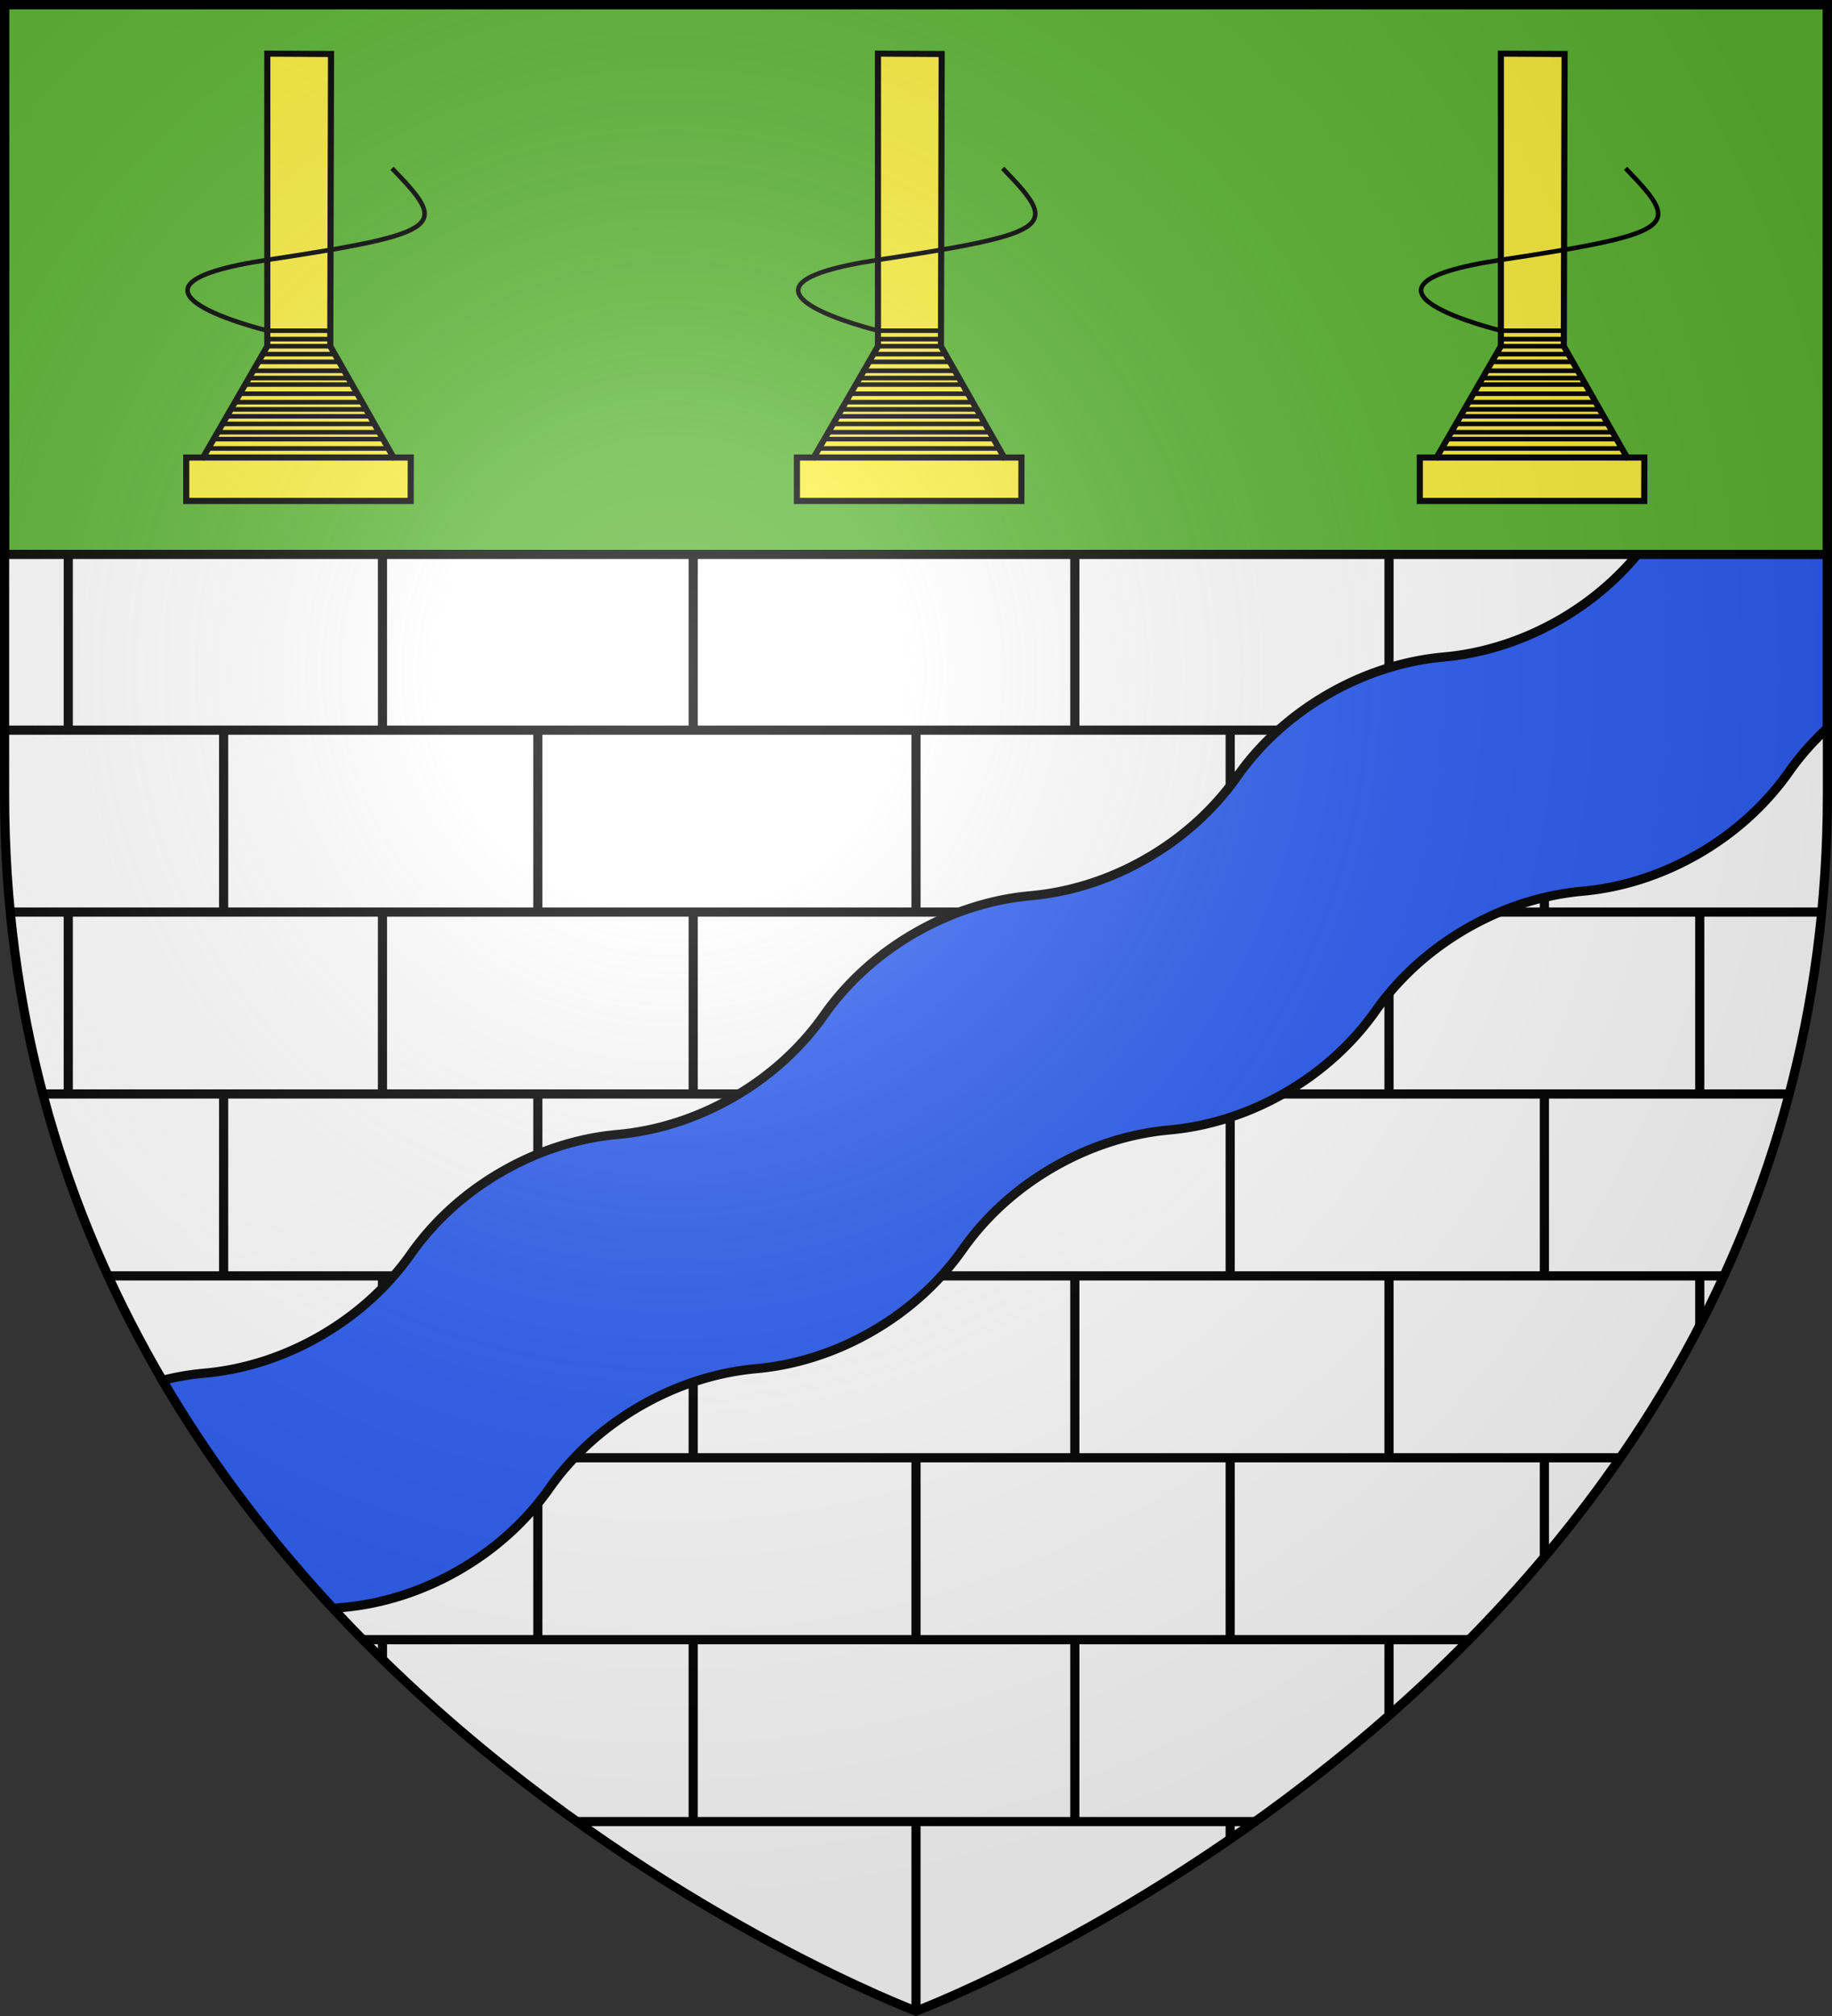 <svg xmlns="http://www.w3.org/2000/svg" xmlns:xlink="http://www.w3.org/1999/xlink" width="600" height="660" viewBox="-300 -300 600 660"><rect x="-300" y="-300" width="600" height="660" fill="#333333" stroke="none"/><defs><g id="G"><path id="F" d="M0 0v1h.5L0 0z" transform="rotate(18 3.157 -.5)"/><use xlink:href="#F" width="810" height="540" transform="scale(-1 1)"/></g><g id="aq"><path id="ap" d="M0 0v1h.5L0 0z" transform="rotate(18 3.157 -.5)"/><use xlink:href="#ap" width="810" height="540" transform="scale(-1 1)"/></g><g id="ao"><path id="an" d="M0 0v1h.5L0 0z" transform="rotate(18 3.157 -.5)"/><use xlink:href="#an" width="810" height="540" transform="scale(-1 1)"/></g><g id="c"><path id="b" d="M0 0v1h.5L0 0z" transform="rotate(18 3.157 -.5)"/><use xlink:href="#b" width="810" height="540" transform="scale(-1 1)"/></g><g id="e"><path id="d" d="M0 0v1h.5L0 0z" transform="rotate(18 3.157 -.5)"/><use xlink:href="#d" width="810" height="540" transform="scale(-1 1)"/></g><g id="g"><path id="f" d="M0 0v1h.5L0 0z" transform="rotate(18 3.157 -.5)"/><use xlink:href="#f" width="810" height="540" transform="scale(-1 1)"/></g><g id="i"><path id="h" d="M0 0v1h.5L0 0z" transform="rotate(18 3.157 -.5)"/><use xlink:href="#h" width="810" height="540" transform="scale(-1 1)"/></g><g id="k"><path id="j" d="M0 0v1h.5L0 0z" transform="rotate(18 3.157 -.5)"/><use xlink:href="#j" width="810" height="540" transform="scale(-1 1)"/></g><g id="m"><path id="l" d="M0 0v1h.5L0 0z" transform="rotate(18 3.157 -.5)"/><use xlink:href="#l" width="810" height="540" transform="scale(-1 1)"/></g><g id="o"><path id="n" d="M0 0v1h.5L0 0z" transform="rotate(18 3.157 -.5)"/><use xlink:href="#n" width="810" height="540" transform="scale(-1 1)"/></g><g id="q"><path id="p" d="M0 0v1h.5L0 0z" transform="rotate(18 3.157 -.5)"/><use xlink:href="#p" width="810" height="540" transform="scale(-1 1)"/></g><g id="s"><path id="r" d="M0 0v1h.5L0 0z" transform="rotate(18 3.157 -.5)"/><use xlink:href="#r" width="810" height="540" transform="scale(-1 1)"/></g><g id="u"><path id="t" d="M0 0v1h.5L0 0z" transform="rotate(18 3.157 -.5)"/><use xlink:href="#t" width="810" height="540" transform="scale(-1 1)"/></g><g id="w"><path id="v" d="M0 0v1h.5L0 0z" transform="rotate(18 3.157 -.5)"/><use xlink:href="#v" width="810" height="540" transform="scale(-1 1)"/></g><g id="y"><path id="x" d="M0 0v1h.5L0 0z" transform="rotate(18 3.157 -.5)"/><use xlink:href="#x" width="810" height="540" transform="scale(-1 1)"/></g><g id="A"><path id="z" d="M0 0v1h.5L0 0z" transform="rotate(18 3.157 -.5)"/><use xlink:href="#z" width="810" height="540" transform="scale(-1 1)"/></g><g id="C"><path id="B" d="M0 0v1h.5L0 0z" transform="rotate(18 3.157 -.5)"/><use xlink:href="#B" width="810" height="540" transform="scale(-1 1)"/></g><g id="E"><path id="D" d="M0 0v1h.5L0 0z" transform="rotate(18 3.157 -.5)"/><use xlink:href="#D" width="810" height="540" transform="scale(-1 1)"/></g><g id="am"><path id="al" d="M0 0v1h.5L0 0z" transform="rotate(18 3.157 -.5)"/><use xlink:href="#al" width="810" height="540" transform="scale(-1 1)"/></g><g id="I"><path id="H" d="M0 0v1h.5L0 0z" transform="rotate(18 3.157 -.5)"/><use xlink:href="#H" width="810" height="540" transform="scale(-1 1)"/></g><g id="K"><path id="J" d="M0 0v1h.5L0 0z" transform="rotate(18 3.157 -.5)"/><use xlink:href="#J" width="810" height="540" transform="scale(-1 1)"/></g><g id="M"><path id="L" d="M0 0v1h.5L0 0z" transform="rotate(18 3.157 -.5)"/><use xlink:href="#L" width="810" height="540" transform="scale(-1 1)"/></g><g id="O"><path id="N" d="M0 0v1h.5L0 0z" transform="rotate(18 3.157 -.5)"/><use xlink:href="#N" width="810" height="540" transform="scale(-1 1)"/></g><g id="Q"><path id="P" d="M0 0v1h.5L0 0z" transform="rotate(18 3.157 -.5)"/><use xlink:href="#P" width="810" height="540" transform="scale(-1 1)"/></g><g id="S"><path id="R" d="M0 0v1h.5L0 0z" transform="rotate(18 3.157 -.5)"/><use xlink:href="#R" width="810" height="540" transform="scale(-1 1)"/></g><g id="U"><path id="T" d="M0 0v1h.5L0 0z" transform="rotate(18 3.157 -.5)"/><use xlink:href="#T" width="810" height="540" transform="scale(-1 1)"/></g><g id="W"><path id="V" d="M0 0v1h.5L0 0z" transform="rotate(18 3.157 -.5)"/><use xlink:href="#V" width="810" height="540" transform="scale(-1 1)"/></g><g id="Y"><path id="X" d="M0 0v1h.5L0 0z" transform="rotate(18 3.157 -.5)"/><use xlink:href="#X" width="810" height="540" transform="scale(-1 1)"/></g><g id="aa"><path id="Z" d="M0 0v1h.5L0 0z" transform="rotate(18 3.157 -.5)"/><use xlink:href="#Z" width="810" height="540" transform="scale(-1 1)"/></g><g id="ac"><path id="ab" d="M0 0v1h.5L0 0z" transform="rotate(18 3.157 -.5)"/><use xlink:href="#ab" width="810" height="540" transform="scale(-1 1)"/></g><g id="ae"><path id="ad" d="M0 0v1h.5L0 0z" transform="rotate(18 3.157 -.5)"/><use xlink:href="#ad" width="810" height="540" transform="scale(-1 1)"/></g><g id="ag"><path id="af" d="M0 0v1h.5L0 0z" transform="rotate(18 3.157 -.5)"/><use xlink:href="#af" width="810" height="540" transform="scale(-1 1)"/></g><g id="ai"><path id="ah" d="M0 0v1h.5L0 0z" transform="rotate(18 3.157 -.5)"/><use xlink:href="#ah" width="810" height="540" transform="scale(-1 1)"/></g><g id="ak"><path id="aj" d="M0 0v1h.5L0 0z" transform="rotate(18 3.157 -.5)"/><use xlink:href="#aj" width="810" height="540" transform="scale(-1 1)"/></g><radialGradient id="au" cx="-80" cy="-80" r="405" gradientUnits="userSpaceOnUse"><stop offset="0" stop-color="#fff" stop-opacity=".31"/><stop offset=".19" stop-color="#fff" stop-opacity=".25"/><stop offset=".6" stop-color="#6b6b6b" stop-opacity=".125"/><stop offset="1" stop-opacity=".125"/></radialGradient><clipPath id="ar"><use xlink:href="#a" width="100%" height="100%" fill="none" stroke="#000" stroke-width="3" transform="matrix(1 0 0 1 1169.185 233.012)"/></clipPath><path id="a" d="M-298.5-298.5h597V-40C298.5 246.2 0 358.39 0 358.39S-298.5 246.2-298.5-40z"/></defs><use xlink:href="#a" width="100%" height="100%" fill="#fff"/><g stroke="#000" stroke-width="3" clip-path="url(#ar)" transform="translate(-1169.185 -233.009)"><path fill="#fff" d="M1357.194 469.809H979.65m71.314 59.551h240.911M927.914 410.257h480.667M898.55 350.706h540.445M856.95 291.154h621.896m-620.498-59.55h622.596m-622.14-59.552h620.042m-433.515 297.757v-59.552m-102.902-59.551v-59.552m102.902 59.552v-59.552m-102.902-59.55v-59.552m102.902 59.551v-59.551M994.445 529.36V469.81m101.77 59.551V469.81m-101.77-59.552v-59.551m101.77 59.551v-59.551m-204.671-59.552v-59.55m102.901 59.55v-59.55m101.77 59.55v-59.55m-204.671-59.552V112.5m102.901 59.552V112.5m101.77 59.552V112.5m175.871 478.898V529.36m-102.901 62.038V529.36m102.901-59.551v-59.552m102.901 59.552v-59.552m-205.802 59.552v-59.552m102.901-59.551v-59.552m102.902 59.552v-59.552m-205.803 59.552v-59.552m102.901-59.55v-59.552m102.902 59.551v-59.551m-205.803 59.551v-59.551m52.016 357.308V469.81m102.901 59.551V469.81m-102.901-59.552v-59.551m102.901 59.551v-59.551m101.77 59.551v-59.551m-204.671-59.552v-59.55m102.901 59.55v-59.55m101.77 59.55v-59.55m-204.671-59.552V112.5m102.901 59.552V112.5m101.77 59.552V112.5m54.372 0H859.297"/></g><path fill="#2b5df2" stroke="#000" stroke-width="3" d="M298.5-161.664c-9.54 1.941-19.163 5.526-28.375 10.844-12.332 7.12-22.331 16.445-29.625 26.813-7.295 10.372-17.257 19.72-29.594 26.843-12.332 7.12-25.405 11.118-38.031 12.25-12.63 1.132-25.695 5.128-38.031 12.25-12.332 7.12-22.331 16.445-29.625 26.813C97.924-35.48 87.93-26.13 75.594-19.007 63.262-11.887 50.188-7.89 37.562-6.757 24.932-5.627 11.868-1.63-.468 5.493c-12.333 7.12-22.332 16.444-29.626 26.812-7.295 10.372-17.257 19.721-29.594 26.844-12.332 7.12-25.405 11.117-38.03 12.25-12.63 1.131-25.696 5.127-38.032 12.25-12.332 7.12-22.331 16.445-29.625 26.812-7.295 10.372-17.288 19.722-29.625 26.844-12.332 7.12-25.406 11.117-38.031 12.25a88.084 88.084 0 0 0-13.782 2.344c16.421 27.986 35.624 52.833 55.97 74.719 1.075-.138 2.148-.28 3.218-.375 12.626-1.133 25.7-5.13 38.031-12.25 12.337-7.123 22.3-16.472 29.594-26.844 7.294-10.368 17.324-19.693 29.656-26.813 12.337-7.122 25.37-11.118 38-12.25 12.626-1.132 25.7-5.13 38.031-12.25 12.337-7.122 22.33-16.471 29.625-26.843C22.606 98.625 32.605 89.3 44.937 82.18 57.274 75.058 70.34 71.061 82.97 69.93 95.594 68.797 108.668 64.8 121 57.68c12.336-7.122 22.3-16.472 29.594-26.844 7.294-10.367 17.324-19.692 29.656-26.812 12.336-7.123 25.37-11.119 38-12.25 12.626-1.133 25.7-5.13 38.031-12.25 12.337-7.123 22.33-16.472 29.625-26.844 3.562-5.063 7.785-9.882 12.594-14.312z"/><path fill="#5ab532" stroke="#000" stroke-width="3" d="M-298.5-298.5h597v180h-597z"/><g id="as" stroke="#000" stroke-width="1.546"><path fill="#fcef3c" stroke-width="2" d="M-212.457-282.448v95.789l-21.038 36.437H-239V-136h73.501l.034-14.222h-5.654l-20.709-36.437.246-95.666z"/><path fill="none" stroke-width="2" d="M-233.495-150.222h62.376"/><path fill="none" stroke-width="1.5" d="M-231.65-153.188h58.914m-57.218-3.053h55.682m-54.664-2.262h53.147m-51.677-2.714h50.32m-48.624-2.487h47.267m-46.023-2.262h44.553m-43.097-2.367h41.401m-39.864-2.772h38.74m-37.02-2.998h35.341m-34.022-2.119h32.303m-30.584-2.399h29.662m-28.303-2.918h26.826m-25.32-2.519h23.659m-22.206-2.601h20.629m-20.43-2.316h20.35m.16-2.759h-20.59s-59.051-14.262 0-23.195c59.052-8.934 58.826-11.195 40.733-29.966"/></g><use xlink:href="#as" id="at" width="100%" height="100%" transform="translate(200)"/><use xlink:href="#at" width="100%" height="100%" transform="translate(204)"/><use xlink:href="#a" width="100%" height="100%" fill="url(#au)"/><use xlink:href="#a" width="100%" height="100%" fill="none" stroke="#000" stroke-width="3" transform="matrix(1 0 0 1 0 .003)"/></svg>